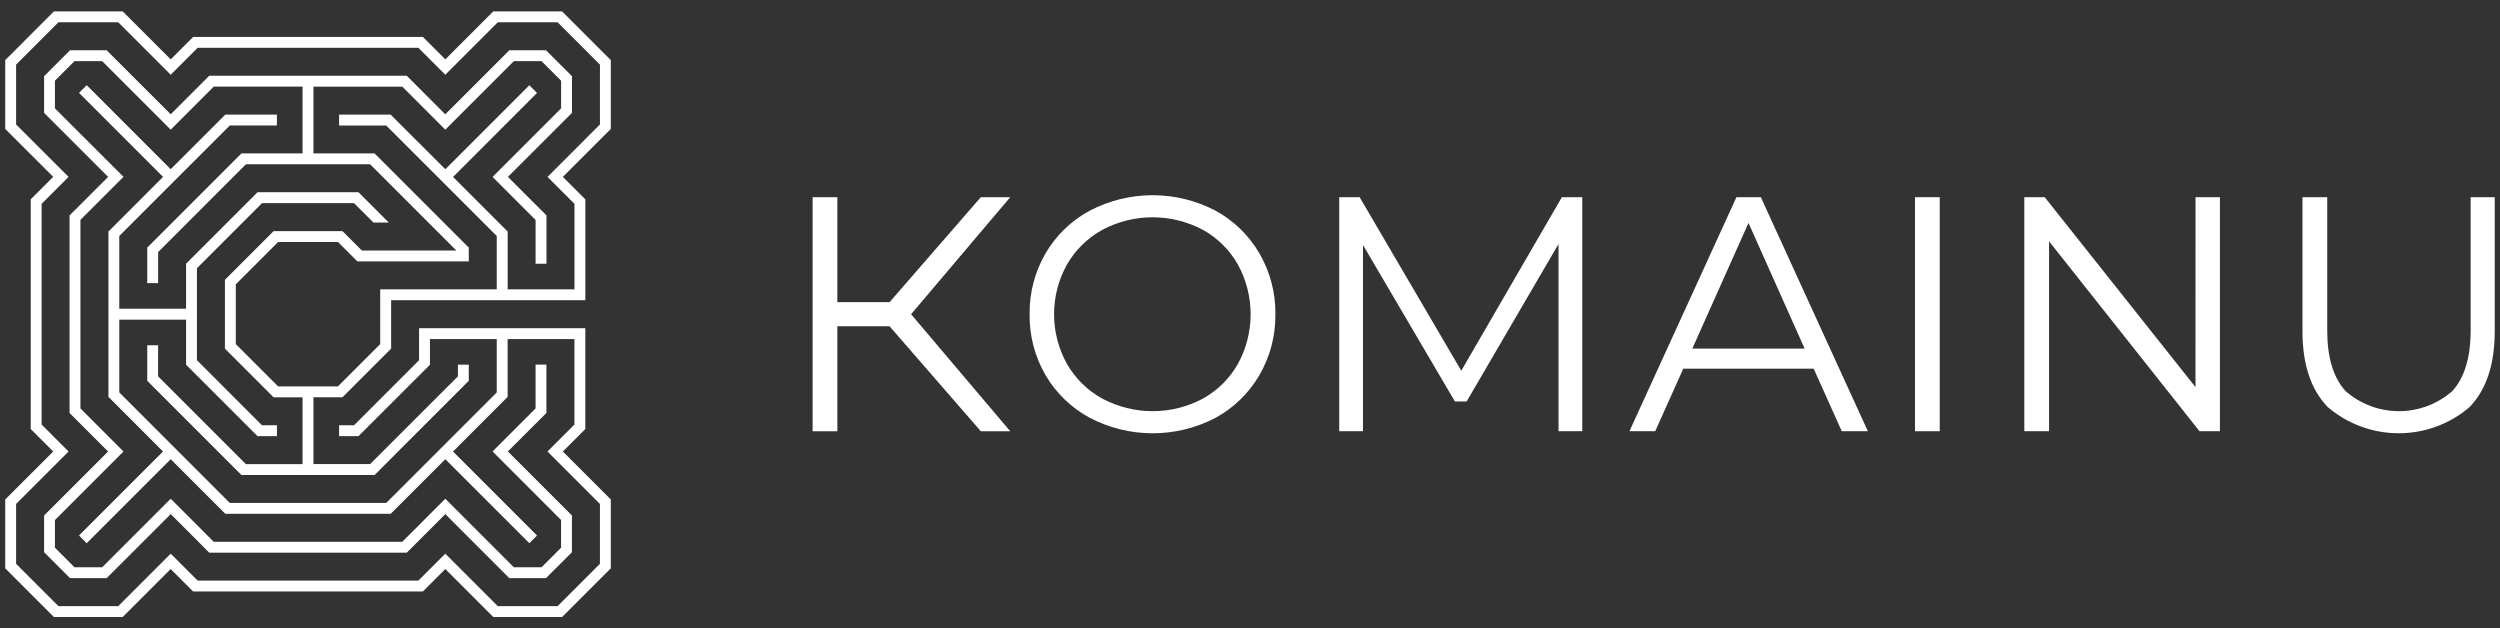 <svg width="183" height="46" viewBox="0 0 183 46" fill="none" xmlns="http://www.w3.org/2000/svg">
<rect x="0" y="0" width="183" height="46" fill="#333333" stroke="none"/>
<g clip-path="url(#clip0_278_669)">
<path d="M71.795 14.435L65.117 22.117H61.295V14.435H59.484V31.567H61.295V23.885H65.118L71.796 31.567H73.948L66.691 23.001L73.948 14.435H71.795Z" fill="white"/>
<path d="M88.965 15.415C87.544 14.673 85.964 14.287 84.361 14.289C82.758 14.291 81.18 14.682 79.761 15.427C78.418 16.151 77.3 17.231 76.531 18.549C75.747 19.901 75.346 21.44 75.368 23.003C75.346 24.565 75.747 26.105 76.531 27.457C77.3 28.774 78.418 29.854 79.761 30.578C81.18 31.324 82.758 31.714 84.361 31.716C85.964 31.719 87.544 31.332 88.965 30.591C90.302 29.864 91.415 28.785 92.182 27.469C92.972 26.115 93.379 24.57 93.358 23.002C93.379 21.434 92.972 19.89 92.182 18.535C91.415 17.22 90.302 16.141 88.965 15.414M90.616 26.636C90.011 27.706 89.122 28.587 88.046 29.181C86.915 29.783 85.652 30.098 84.37 30.098C83.088 30.098 81.826 29.783 80.694 29.181C79.612 28.588 78.714 27.707 78.099 26.636C77.482 25.524 77.157 24.273 77.157 23.002C77.157 21.73 77.482 20.479 78.099 19.368C78.713 18.296 79.611 17.416 80.694 16.822C81.826 16.22 83.088 15.905 84.37 15.905C85.652 15.905 86.915 16.22 88.046 16.822C89.122 17.417 90.011 18.298 90.616 19.368C91.226 20.482 91.546 21.732 91.546 23.002C91.546 24.272 91.226 25.522 90.616 26.636Z" fill="white"/>
<path d="M106.965 27.137L99.525 14.435H98.031V31.566H99.771V17.934L106.499 29.389H107.356L114.084 17.86V31.566H115.822V14.435H114.328L106.965 27.137Z" fill="white"/>
<path d="M127.107 14.435L119.275 31.566H121.16L123.216 26.988H132.762L134.817 31.566H136.727L128.894 14.435H127.107ZM123.877 25.52L127.989 16.318L132.1 25.52H123.877Z" fill="white"/>
<path d="M141.989 14.434H140.178V31.566H141.989V14.434Z" fill="white"/>
<path d="M160.711 28.336L149.673 14.435H148.18V31.566H149.991V17.665L161.005 31.566H162.498V14.435H160.712L160.711 28.336Z" fill="white"/>
<path d="M180.852 14.435V24.176C180.852 26.167 180.403 27.651 179.506 28.63C178.426 29.576 177.039 30.098 175.602 30.098C174.166 30.098 172.779 29.576 171.699 28.63C170.801 27.651 170.352 26.166 170.353 24.176V14.435H168.541V24.249C168.541 26.68 169.161 28.532 170.401 29.805C171.847 31.037 173.684 31.714 175.584 31.714C177.483 31.714 179.32 31.037 180.766 29.805C181.998 28.531 182.613 26.679 182.614 24.249V14.435H180.852Z" fill="white"/>
<path d="M36.106 0.836L32.597 4.345L30.953 2.702H14.139L12.496 4.346L8.983 0.836H3.946L0.383 4.4V9.436L3.894 12.946L2.25 14.589V31.408L3.894 33.05L0.383 36.56V41.6L3.946 45.164H8.983L12.494 41.653L14.137 43.297H30.953L32.597 41.653L36.106 45.164H41.146L44.71 41.6V36.56L41.2 33.05L42.845 31.407V24.024H30.676V26.367L25.915 31.131H24.821V31.925H26.243L31.473 26.697V24.819H36.362V28.723L28.271 36.816H16.821L8.731 28.723V23.398H13.621V26.698L18.85 31.926H20.273V31.131H19.179L14.416 26.367V19.632L19.179 14.869H25.915L27.336 16.291H28.461L26.241 14.071H18.85L13.621 19.3V22.601H8.731V17.274L16.821 9.185H20.27V8.388H16.494L12.496 12.386L6.348 6.236L5.784 6.798L11.934 12.949L7.937 16.947V29.052L11.934 33.05L5.783 39.2L6.346 39.764L12.496 33.614L16.494 37.611H28.599L32.598 33.614L38.749 39.764L39.31 39.2L33.161 33.05L37.159 29.053V24.822H42.049V31.076L40.076 33.049L43.914 36.889V41.272L40.819 44.367H36.436L32.597 40.528L30.623 42.5H14.469L12.496 40.528L8.657 44.367H4.276L1.179 41.272V36.89L5.018 33.05L3.046 31.076V14.922L5.019 12.949L1.179 9.11V4.73L4.276 1.632H8.657L12.496 5.472L14.469 3.499H30.623L32.596 5.472L36.435 1.632H40.819L43.916 4.73V9.11L40.078 12.949L42.051 14.923V21.181H37.161V16.95L33.163 12.952L39.31 6.801L38.748 6.239L32.597 12.388L28.598 8.391H24.821V9.187H28.271L36.362 17.274V21.178H27.831V25.187L24.735 28.285H20.358L17.26 25.187V20.811L20.358 17.713H24.739L26.159 19.134H34.315V18.125L27.421 11.231H22.944V6.342H29.448L32.597 9.492L37.613 4.476H39.64L41.072 5.908V7.933L36.055 12.95L39.205 16.101V19.305H40.002V15.768L37.18 12.947L41.87 8.26V5.577L39.968 3.68H37.282L32.594 8.368L29.776 5.545H15.316L12.496 8.366L7.808 3.68H5.124L3.227 5.577V8.262L7.914 12.949L5.092 15.77V30.23L7.912 33.05L3.227 37.735V40.42L5.125 42.317H7.81L12.498 37.631L15.316 40.454H29.776L32.597 37.633L37.282 42.32H39.965L41.866 40.423V37.735L37.176 33.047L39.998 30.227V26.689H39.204V29.897L36.055 33.047L41.071 38.065V40.093L39.64 41.525H37.613L32.597 36.507L29.448 39.659H15.645L12.496 36.507L7.479 41.525H5.454L4.021 40.093V38.068L9.039 33.05L5.888 29.897V16.095L9.039 12.944L4.021 7.933V5.907L5.454 4.475H7.479L12.496 9.491L15.647 6.341H22.148V11.231H17.672L10.778 18.125V20.726H11.575V18.453L18 12.026H27.093L33.404 18.338H26.489L25.069 16.918H20.027L16.464 20.48V25.521L20.027 29.084H22.148V33.974H18L11.572 27.546V25.274H10.778V27.875L17.672 34.77H27.421L34.315 27.875V26.696H33.52V27.549L27.093 33.972H22.944V29.082H25.067L28.63 25.519V21.977H42.848V14.593L41.2 12.949L44.71 9.44V4.4L41.146 0.836H36.106Z" fill="white"/>
</g>
<defs>
<clipPath id="clip0_278_669">
<rect width="182.235" height="44.328" fill="white" transform="translate(0.383 0.836)"/>
</clipPath>
</defs>
</svg>
